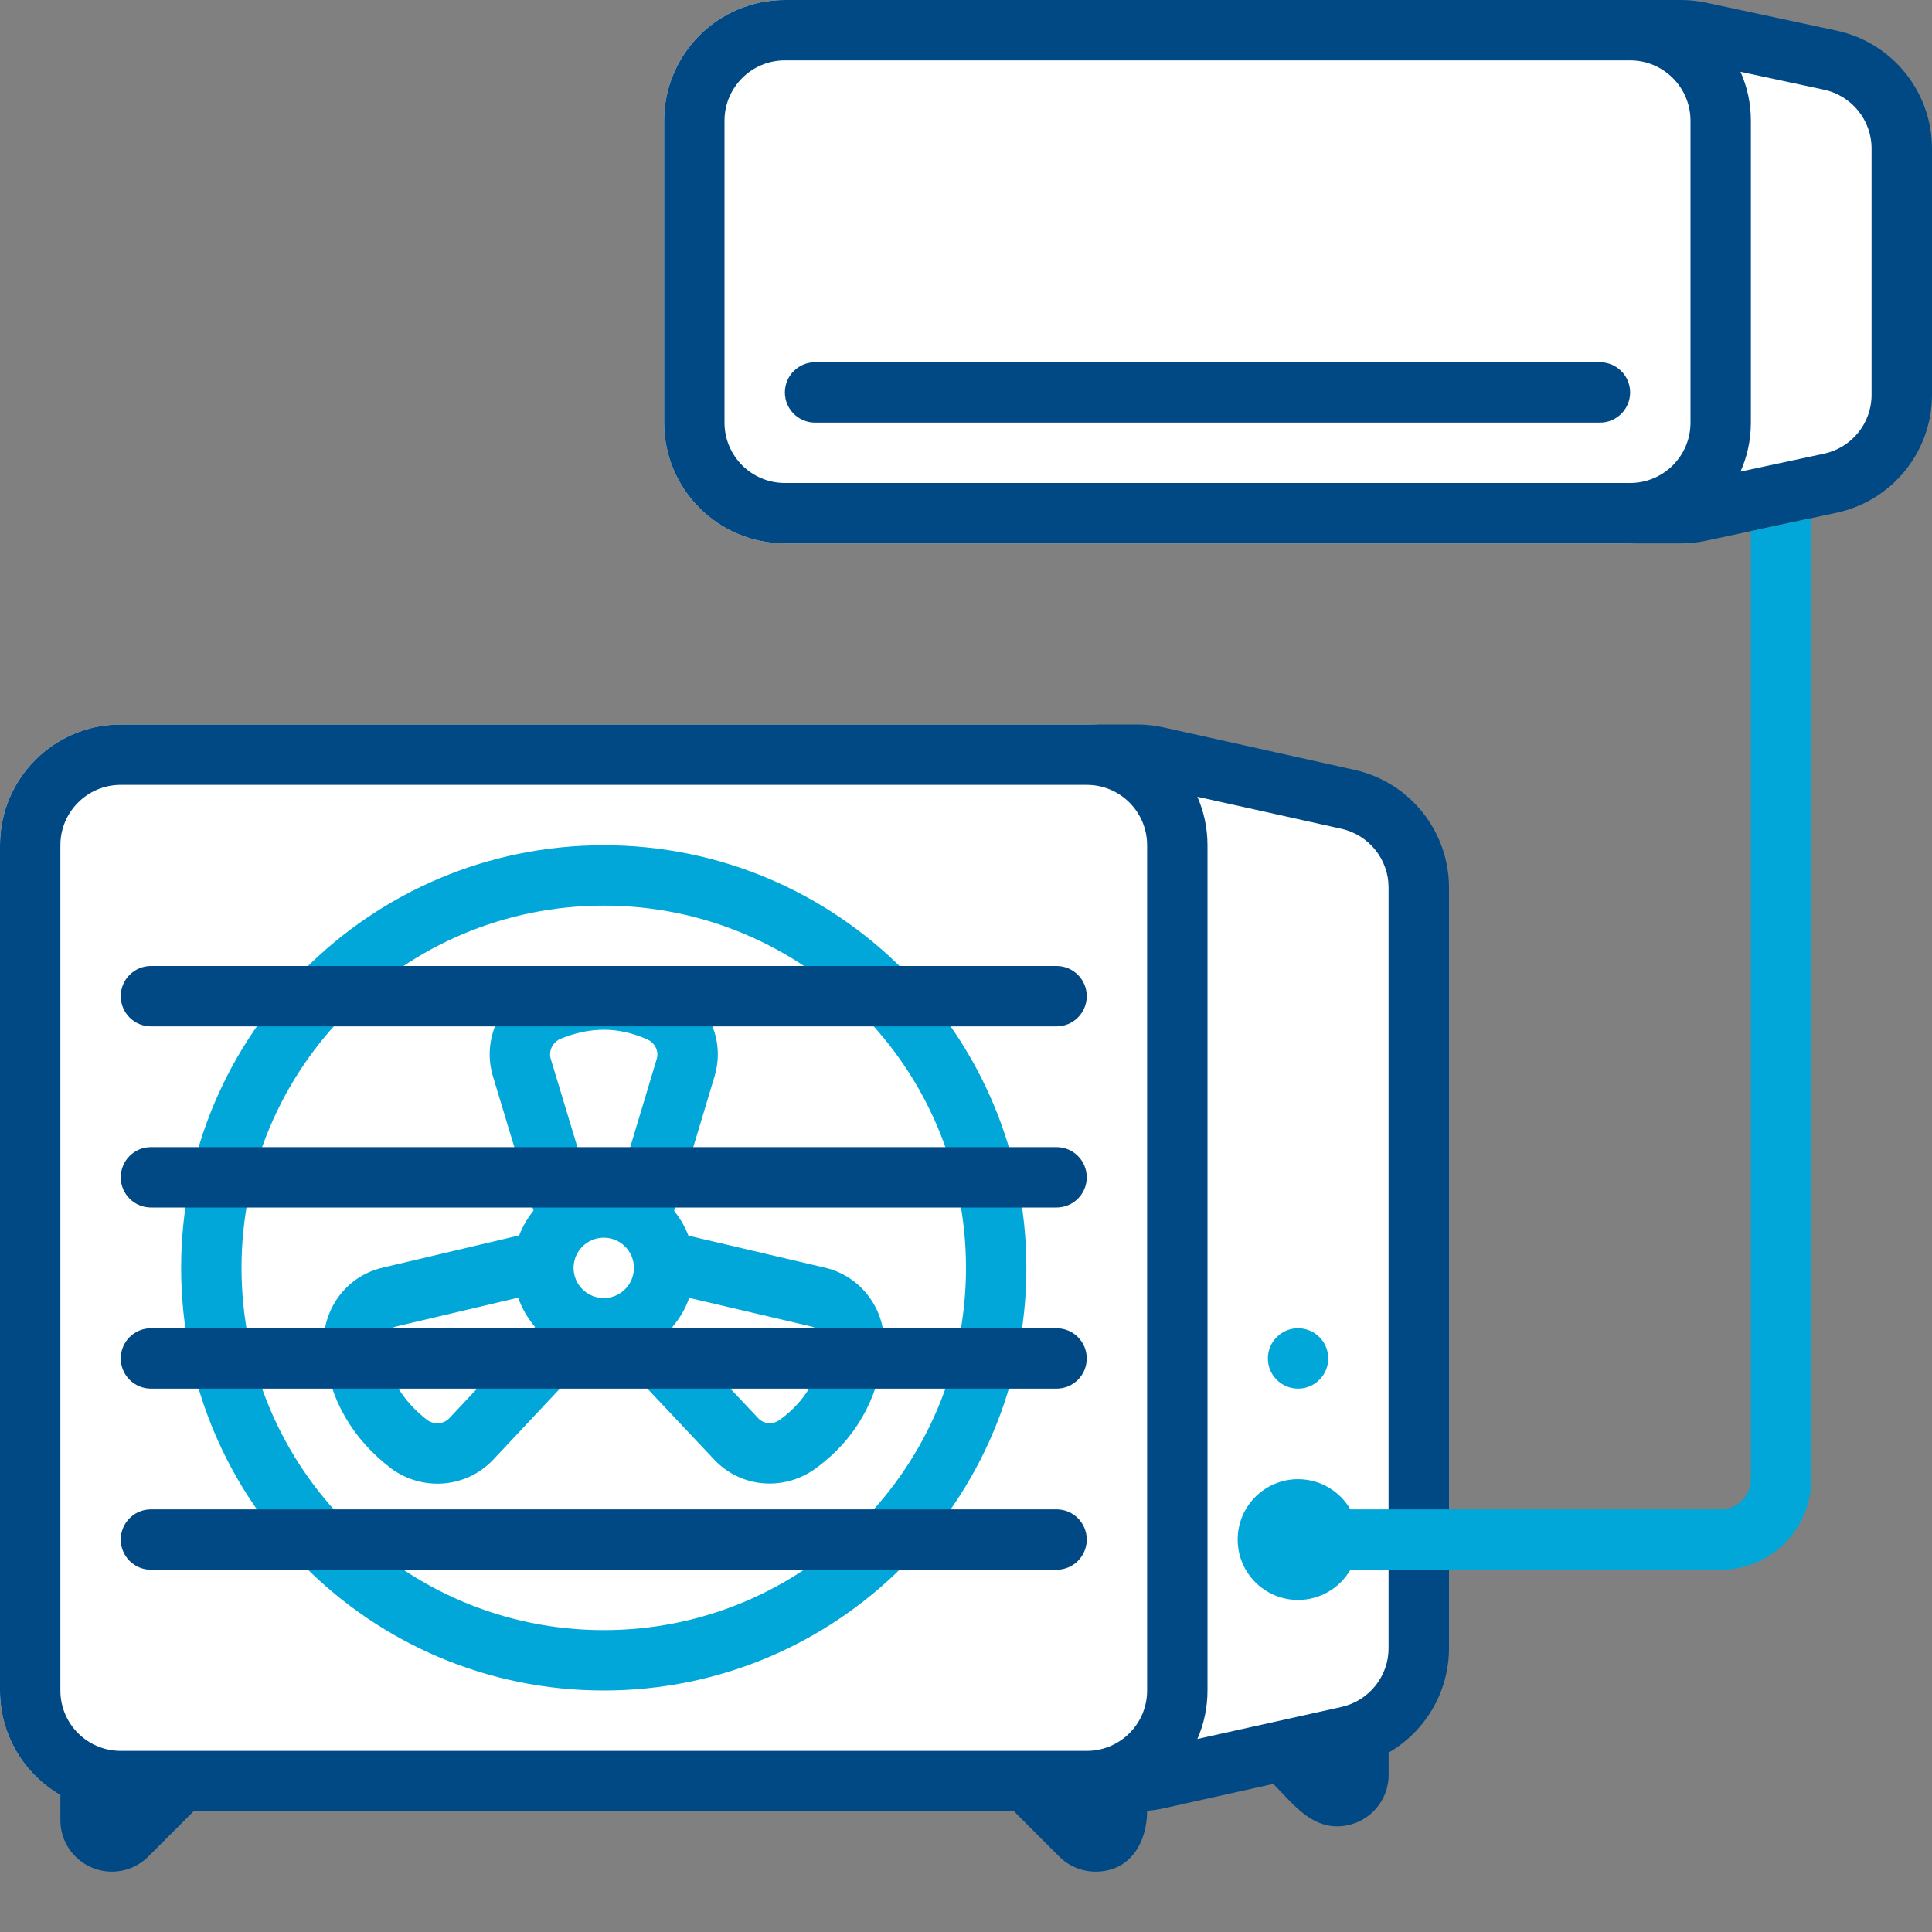 <svg width="64" height="64" viewBox="0 0 64 64" fill="none" xmlns="http://www.w3.org/2000/svg">
<rect x="0" y="0" width="64" height="64" fill="#808080" stroke="none"/>
<path d="M4 24H36C38.997 24 42.869 25.911 46 26.478V57.522C42.869 58.089 38.997 60 36 60H4C1.791 60 0 58.209 0 56V28C0 25.791 1.791 24 4 24Z" fill="white"/>
<path fill-rule="evenodd" clip-rule="evenodd" d="M19.522 44.962L16.323 48.37C15.438 49.291 14.005 49.409 12.96 48.647C12.953 48.642 12.946 48.636 12.939 48.63C11.696 47.67 10.905 46.386 10.734 44.728L10.732 44.716C10.619 43.475 11.399 42.307 12.645 42L12.654 41.998L17.198 40.925C17.313 40.626 17.475 40.349 17.674 40.105L16.322 35.63C15.966 34.404 16.581 33.103 17.763 32.58C17.771 32.576 17.78 32.573 17.788 32.569C19.241 31.973 20.748 31.93 22.27 32.611L22.281 32.616C23.413 33.139 24.035 34.398 23.677 35.63L23.675 35.639L22.331 40.112C22.53 40.357 22.691 40.634 22.805 40.933L27.355 42C28.595 42.305 29.414 43.488 29.276 44.773C29.275 44.782 29.274 44.791 29.273 44.8C29.063 46.357 28.347 47.684 26.996 48.661L26.986 48.668C25.968 49.387 24.566 49.295 23.678 48.37L23.671 48.363L20.469 44.964C20.316 44.987 20.16 45 20 45C19.837 45 19.677 44.987 19.522 44.962ZM27.289 44.549C27.316 44.248 27.127 44.006 26.881 43.943L22.831 42.994C22.706 43.352 22.514 43.679 22.271 43.96L25.123 46.987C25.297 47.166 25.585 47.206 25.829 47.037C26.692 46.41 27.144 45.598 27.289 44.549ZM20.561 39.053L21.758 35.07C21.825 34.83 21.715 34.56 21.447 34.434C20.473 34 19.544 34.014 18.562 34.413C18.288 34.54 18.173 34.825 18.242 35.069L19.445 39.051C19.625 39.018 19.81 39 20 39C20.192 39 20.38 39.018 20.561 39.053ZM17.166 42.987L13.119 43.943C12.878 44.004 12.699 44.234 12.724 44.529C12.835 45.59 13.312 46.387 14.149 47.038C14.396 47.212 14.7 47.169 14.877 46.988L17.724 43.955C17.482 43.673 17.291 43.346 17.166 42.987ZM21 42C21 42.552 20.552 43 20 43C19.448 43 19 42.552 19 42C19 41.448 19.448 41 20 41C20.552 41 21 41.448 21 42Z" fill="#00A7D8"/>
<path fill-rule="evenodd" clip-rule="evenodd" d="M34 42C34 49.732 27.732 56 20 56C12.268 56 6 49.732 6 42C6 34.268 12.268 28 20 28C27.732 28 34 34.268 34 42ZM20 54C26.627 54 32 48.627 32 42C32 35.373 26.627 30 20 30C13.373 30 8 35.373 8 42C8 48.627 13.373 54 20 54Z" fill="#00A7D8"/>
<path d="M5 32C4.448 32 4 32.448 4 33C4 33.552 4.448 34 5 34H35C35.552 34 36 33.552 36 33C36 32.448 35.552 32 35 32H5Z" fill="#004985"/>
<path d="M4 39C4 38.448 4.448 38 5 38H35C35.552 38 36 38.448 36 39C36 39.552 35.552 40 35 40H5C4.448 40 4 39.552 4 39Z" fill="#004985"/>
<path d="M5 44C4.448 44 4 44.448 4 45C4 45.552 4.448 46 5 46H35C35.552 46 36 45.552 36 45C36 44.448 35.552 44 35 44H5Z" fill="#004985"/>
<path d="M4 51C4 50.448 4.448 50 5 50H35C35.552 50 36 50.448 36 51C36 51.552 35.552 52 35 52H5C4.448 52 4 51.552 4 51Z" fill="#004985"/>
<path fill-rule="evenodd" clip-rule="evenodd" d="M6.414 60H33.586L35.086 61.5C35.406 61.82 35.84 62 36.293 62C37.454 62 38 61.013 38 59.986C38.181 59.971 38.361 59.944 38.538 59.905L42.181 59.095C42.781 59.695 43.362 60.5 44.293 60.5C45.236 60.5 46 59.736 46 58.793V58.058C47.212 57.358 48 56.052 48 54.593V29.407C48 27.532 46.698 25.909 44.868 25.502L38.538 24.095C38.254 24.032 37.962 24 37.671 24H4C1.791 24 0 25.791 0 28V56C0 57.481 0.804 58.773 2 59.465V60.293C2 61.236 2.764 62 3.707 62C4.16 62 4.594 61.82 4.914 61.5L6.414 60ZM4 26C2.895 26 2 26.895 2 28V56C2 57.105 2.895 58 4 58H36C37.105 58 38 57.105 38 56V28C38 26.895 37.105 26 36 26H4ZM42.298 57.021L44.434 56.546C45.349 56.343 46 55.531 46 54.593V29.407C46 28.469 45.349 27.657 44.434 27.454L39.665 26.394C39.88 26.886 40 27.429 40 28V56C40 56.571 39.88 57.114 39.665 57.606L42.267 57.028C42.277 57.025 42.287 57.023 42.298 57.021Z" fill="#004985"/>
<path d="M26 0H54C56.143 0 59.816 1.316 62 1.696V16.304C59.675 16.628 56.227 18 54 18H26C23.791 18 22 16.209 22 14V4C22 1.791 23.791 0 26 0Z" fill="white"/>
<path d="M27 12C26.448 12 26 12.448 26 13C26 13.552 26.448 14 27 14H53C53.552 14 54 13.552 54 13C54 12.448 53.552 12 53 12H27Z" fill="#004985"/>
<path fill-rule="evenodd" clip-rule="evenodd" d="M22 14C22 16.209 23.791 18 26 18H55.682C55.964 18 56.245 17.97 56.52 17.911L60.838 16.986C62.682 16.591 64 14.961 64 13.075V4.925C64 3.039 62.682 1.409 60.838 1.014L56.52 0.089C56.245 0.03 55.964 0 55.682 0H26C23.791 0 22 1.791 22 4V14ZM54 2H26C24.895 2 24 2.895 24 4V14C24 15.105 24.895 16 26 16H54C55.105 16 56 15.105 56 14V4C56 2.895 55.105 2 54 2ZM60.419 2.97L57.657 2.378C57.878 2.874 58 3.423 58 4V14C58 14.578 57.878 15.126 57.657 15.622L60.419 15.03C61.341 14.833 62 14.018 62 13.075V4.925C62 3.982 61.341 3.167 60.419 2.97Z" fill="#004985"/>
<path d="M60 17.166L58 17.594V49C58 49.552 57.552 50 57 50H44.732C44.387 49.402 43.74 49 43 49C41.895 49 41 49.895 41 51C41 52.105 41.895 53 43 53C43.74 53 44.387 52.598 44.733 52H57C58.657 52 60 50.657 60 49V17.166Z" fill="#00A7D8"/>
<path d="M42 45C42 44.448 42.448 44 43 44C43.552 44 44 44.448 44 45C44 45.552 43.552 46 43 46C42.448 46 42 45.552 42 45Z" fill="#00A7D8"/>
</svg>
